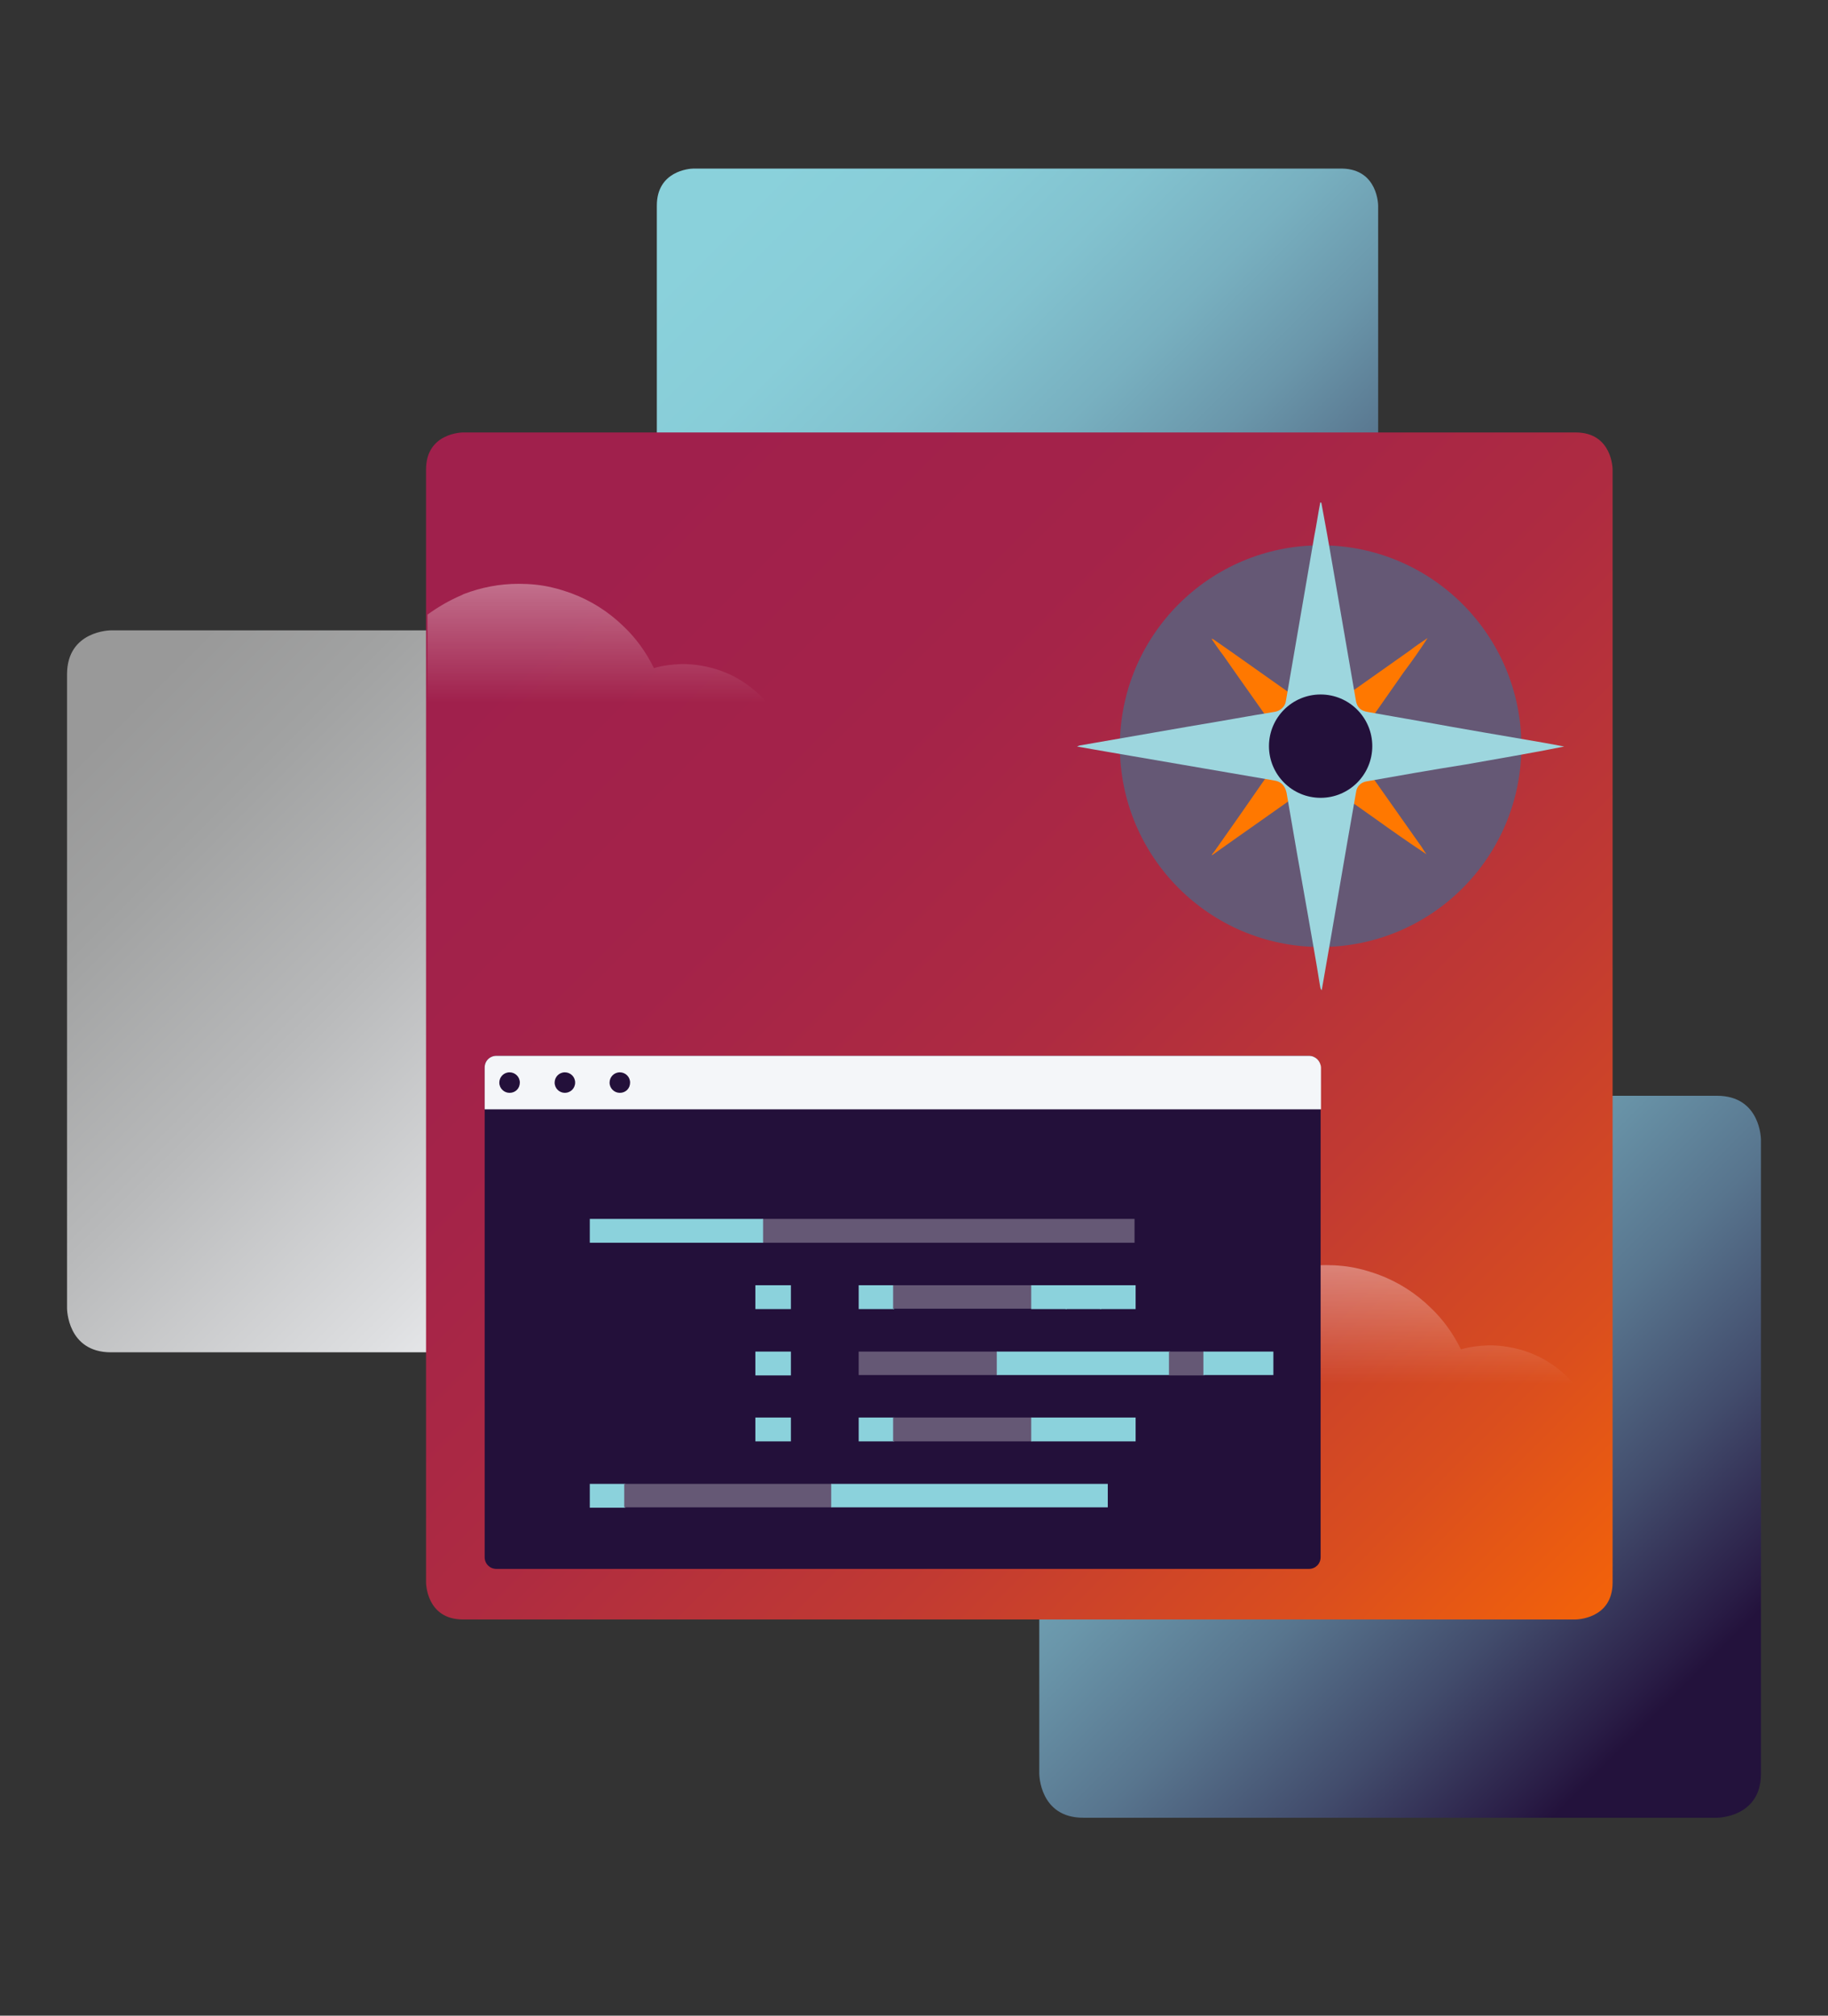 <?xml version="1.0" encoding="utf-8"?>
<!-- Generator: Adobe Illustrator 22.1.0, SVG Export Plug-In . SVG Version: 6.00 Build 0)  -->
<svg version="1.1" id="Layer_1" xmlns="http://www.w3.org/2000/svg" xmlns:xlink="http://www.w3.org/1999/xlink" x="0px" y="0px"
	 viewBox="0 0 499 550" style="enable-background:new 0 0 499 550;" xml:space="preserve">
<rect x="0" y="0" width="499" height="550" fill="#333333" stroke="none"/>
<style type="text/css">
	.st0{fill:url(#SVGID_1_);}
	.st1{fill:url(#SVGID_2_);}
	.st2{fill:url(#SVGID_3_);}
	.st3{fill:url(#SVGID_4_);}
	.st4{fill:url(#SVGID_5_);}
	.st5{fill:url(#SVGID_6_);}
	.st6{fill:#23103A;}
	.st7{fill:#F4F6F9;}
	.st8{fill:#655875;}
	.st9{fill:#8BD2DC;}
	.st10{fill:#FF7800;}
	.st11{fill:#9DD6DE;}
</style>
<linearGradient id="SVGID_1_" gradientUnits="userSpaceOnUse" x1="37.109" y1="361.191" x2="185.871" y2="212.429" gradientTransform="matrix(1 0 0 -1 0 552)">
	<stop  offset="0" style="stop-color:#999999"/>
	<stop  offset="0.173" style="stop-color:#A1A2A2"/>
	<stop  offset="0.454" style="stop-color:#B8B9BA"/>
	<stop  offset="0.805" style="stop-color:#DDDEE0"/>
	<stop  offset="1" style="stop-color:#F4F6F9"/>
</linearGradient>
<path class="st0" d="M30.3,172c0,0-12,0-12,12v173c0,0,0,12,12,12h173c0,0,12,0,12-12V184c0,0,0-12-12-12H30.3z"/>
<linearGradient id="SVGID_2_" gradientUnits="userSpaceOnUse" x1="234.309" y1="302.391" x2="452.313" y2="84.387" gradientTransform="matrix(1 0 0 -1 0 552)">
	<stop  offset="0" style="stop-color:#8AD1DB"/>
	<stop  offset="0.162" style="stop-color:#88CDD8"/>
	<stop  offset="0.307" style="stop-color:#82C2CF"/>
	<stop  offset="0.447" style="stop-color:#78B0C0"/>
	<stop  offset="0.583" style="stop-color:#6A96AA"/>
	<stop  offset="0.716" style="stop-color:#58758E"/>
	<stop  offset="0.847" style="stop-color:#424C6C"/>
	<stop  offset="0.975" style="stop-color:#291C45"/>
	<stop  offset="1" style="stop-color:#23123C"/>
</linearGradient>
<path class="st1" d="M295.7,299c0,0-12,0-12,12v173c0,0,0,12,12,12h173c0,0,12,0,12-12V311c0,0,0-12-12-12H295.7z"/>
<linearGradient id="SVGID_3_" gradientUnits="userSpaceOnUse" x1="194.942" y1="490.358" x2="363.05" y2="322.251" gradientTransform="matrix(1 0 0 -1 0 552)">
	<stop  offset="0" style="stop-color:#8AD1DB"/>
	<stop  offset="0.162" style="stop-color:#88CDD8"/>
	<stop  offset="0.307" style="stop-color:#82C2CF"/>
	<stop  offset="0.447" style="stop-color:#78B0C0"/>
	<stop  offset="0.583" style="stop-color:#6A96AA"/>
	<stop  offset="0.716" style="stop-color:#58758E"/>
	<stop  offset="0.847" style="stop-color:#424C6C"/>
	<stop  offset="0.975" style="stop-color:#291C45"/>
	<stop  offset="1" style="stop-color:#23123C"/>
</linearGradient>
<path class="st2" d="M189.3,46c-1.2,0-10,0.7-10,10.1v176.7c0,0,0,10.1,10.1,10.1h176.7c0,0,10.1,0,10.1-10.1V56.1
	c0,0,0-9.9-9.8-10.1H189.3z"/>
<linearGradient id="SVGID_4_" gradientUnits="userSpaceOnUse" x1="154.775" y1="395.525" x2="457.478" y2="92.822" gradientTransform="matrix(1 0 0 -1 0 552)">
	<stop  offset="0" style="stop-color:#A0204C"/>
	<stop  offset="0.225" style="stop-color:#A42349"/>
	<stop  offset="0.425" style="stop-color:#AE2B41"/>
	<stop  offset="0.616" style="stop-color:#C13A32"/>
	<stop  offset="0.8" style="stop-color:#DA4E1E"/>
	<stop  offset="0.979" style="stop-color:#FB6903"/>
	<stop  offset="1" style="stop-color:#FF6C00"/>
</linearGradient>
<path class="st3" d="M126.4,118c0,0-10.1,0-10.1,10.1v303.7c0,0,0,10.1,10.1,10.1h303.7c0,0,10.1,0,10.1-10.1V128.1
	c0,0,0-10.1-10.1-10.1C430.1,118,126.4,118,126.4,118z"/>
<linearGradient id="SVGID_5_" gradientUnits="userSpaceOnUse" x1="166.418" y1="360.244" x2="166.418" y2="457.604" gradientTransform="matrix(1 0 0 -1 0 552)">
	<stop  offset="0" style="stop-color:#FFFFFF;stop-opacity:0"/>
	<stop  offset="0.934" style="stop-color:#FFFFFF"/>
</linearGradient>
<path class="st4" d="M209.4,191.8c-2.3-2.7-5-4.9-8.1-6.7c-3.5-2-7.4-3.2-11.5-3.7c-1-0.1-2.1-0.2-3.2-0.2c-0.2,0-0.4,0-0.6,0
	c-2.6,0.1-5.1,0.4-7.5,1.1c-2.1-4.3-4.9-8.2-8.3-11.4c-4-3.9-8.8-7-14.2-9c-1.7-0.6-3.5-1.2-5.3-1.6c-2.9-0.7-6-1-9.1-1
	c-5.3,0-10.3,1-15,2.8c-0.2,0.1-0.4,0.2-0.6,0.3c-3.3,1.4-6.4,3.2-9.3,5.3v37.4h9.3h9.9H156h9.9H186h10h20.1
	C215,200.2,212.6,195.6,209.4,191.8z"/>
<linearGradient id="SVGID_6_" gradientUnits="userSpaceOnUse" x1="386.728" y1="174.381" x2="386.728" y2="271.74" gradientTransform="matrix(1 0 0 -1 0 552)">
	<stop  offset="0" style="stop-color:#FFFFFF;stop-opacity:0"/>
	<stop  offset="0.934" style="stop-color:#FFFFFF"/>
</linearGradient>
<path class="st5" d="M429.7,377.7c-2.3-2.7-5-4.9-8.1-6.7c-3.5-2-7.4-3.2-11.5-3.7c-1-0.1-2.1-0.2-3.2-0.2c-0.2,0-0.4,0-0.6,0
	c-2.6,0.1-5.1,0.4-7.5,1.1c-2.1-4.3-4.9-8.2-8.3-11.4c-4-3.9-8.8-7-14.2-9c-1.7-0.6-3.5-1.2-5.3-1.6c-2.9-0.7-6-1-9.1-1
	c-5.3,0-10.3,1-15,2.8c-0.2,0.1-0.4,0.2-0.6,0.3c-3.3,1.4-6.4,3.2-9.3,5.3V391h9.3h9.9h20.1h9.9h20.1h10h20.1
	C435.3,386.1,432.9,381.5,429.7,377.7z"/>
<g>
	<g>
		<path class="st6" d="M357.3,428.1H135.5c-1.8,0-3.2-1.4-3.2-3.2V291.3c0-1.8,1.4-3.2,3.2-3.2h221.8c1.8,0,3.2,1.4,3.2,3.2v133.6
			C360.5,426.7,359.1,428.1,357.3,428.1"/>
		<path class="st7" d="M357.3,288.1H135.5c-1.8,0-3.2,1.4-3.2,3.2v11.4h228.3v-11.4C360.5,289.5,359.1,288.1,357.3,288.1"/>
		<path class="st6" d="M141.9,295.4c0-1.6-1.3-2.8-2.8-2.8c-1.6,0-2.8,1.3-2.8,2.8c0,1.6,1.3,2.8,2.8,2.8
			C140.7,298.2,141.9,297,141.9,295.4"/>
		<path class="st6" d="M157,295.4c0-1.6-1.3-2.8-2.8-2.8c-1.6,0-2.8,1.3-2.8,2.8c0,1.6,1.3,2.8,2.8,2.8
			C155.7,298.2,157,297,157,295.4"/>
		<path class="st6" d="M172,295.4c0-1.6-1.3-2.8-2.8-2.8c-1.6,0-2.8,1.3-2.8,2.8c0,1.6,1.3,2.8,2.8,2.8
			C170.8,298.2,172,297,172,295.4"/>
	</g>
	<g>
		<rect x="208" y="332.6" class="st8" width="101.7" height="6.5"/>
		<g>
			<polygon class="st9" points="198.9,332.6 198.6,332.6 189.5,332.6 189.2,332.6 180.1,332.6 179.8,332.6 170.7,332.6 170.4,332.6 
				161,332.6 161,339.1 170.4,339.1 170.7,339.1 179.8,339.1 180.1,339.1 189.2,339.1 189.5,339.1 198.6,339.1 198.9,339.1 
				208.3,339.1 208.3,332.6 			"/>
			<rect x="206.2" y="350.7" class="st9" width="9.7" height="6.5"/>
			<rect x="234.4" y="350.7" class="st9" width="9.7" height="6.5"/>
			<polygon class="st8" points="272.4,350.7 272.1,350.7 263,350.7 262.7,350.7 253.5,350.7 253.3,350.7 243.8,350.7 243.8,357.1 
				253.3,357.1 253.5,357.1 262.7,357.1 263,357.1 272.1,357.1 272.4,357.1 281.8,357.1 281.8,350.7 			"/>
			<rect x="281.5" y="350.7" class="st9" width="9.7" height="6.5"/>
			<rect x="290.9" y="350.7" class="st9" width="9.7" height="6.5"/>
			<rect x="300.3" y="350.7" class="st9" width="9.7" height="6.5"/>
			<rect x="206.2" y="368.8" class="st9" width="9.7" height="6.5"/>
			<polygon class="st8" points="263,368.8 262.7,368.8 253.5,368.8 253.3,368.8 244.1,368.8 243.8,368.8 234.4,368.8 234.4,375.2 
				243.8,375.2 244.1,375.2 253.3,375.2 253.5,375.2 262.7,375.2 263,375.2 272.4,375.2 272.4,368.8 			"/>
			<polygon class="st9" points="310,368.8 309.7,368.8 300.6,368.8 300.3,368.8 291.2,368.8 290.9,368.8 281.8,368.8 281.5,368.8 
				272.1,368.8 272.1,375.2 281.5,375.2 281.8,375.2 290.9,375.2 291.2,375.2 300.3,375.2 300.6,375.2 309.7,375.2 310,375.2 
				319.4,375.2 319.4,368.8 			"/>
			<rect x="319.1" y="368.8" class="st8" width="9.7" height="6.5"/>
			<polygon class="st9" points="338.2,368.8 337.9,368.8 328.5,368.8 328.5,375.2 337.9,375.2 338.2,375.2 347.6,375.2 347.6,368.8 
							"/>
			<rect x="206.2" y="386.8" class="st9" width="9.7" height="6.5"/>
			<rect x="234.4" y="386.8" class="st9" width="9.7" height="6.5"/>
			<polygon class="st8" points="272.4,386.8 272.1,386.8 263,386.8 262.7,386.8 253.5,386.8 253.3,386.8 243.8,386.8 243.8,393.3 
				253.3,393.3 253.5,393.3 262.7,393.3 263,393.3 272.1,393.3 272.4,393.3 281.8,393.3 281.8,386.8 			"/>
			<polygon class="st9" points="300.6,386.8 300.3,386.8 291.2,386.8 290.9,386.8 281.5,386.8 281.5,393.3 290.9,393.3 291.2,393.3 
				300.3,393.3 300.6,393.3 310,393.3 310,386.8 			"/>
			<rect x="161" y="404.9" class="st9" width="9.7" height="6.5"/>
			<polygon class="st8" points="217.7,404.9 217.4,404.9 208.3,404.9 208,404.9 198.9,404.9 198.6,404.9 189.5,404.9 189.2,404.9 
				180.1,404.9 179.8,404.9 170.4,404.9 170.4,411.3 179.8,411.3 180.1,411.3 189.2,411.3 189.5,411.3 198.6,411.3 198.9,411.3 
				208,411.3 208.3,411.3 217.4,411.3 217.7,411.3 227.1,411.3 227.1,404.9 			"/>
			<polygon class="st9" points="293,404.9 292.7,404.9 283.6,404.9 283.3,404.9 274.2,404.9 273.9,404.9 264.8,404.9 264.5,404.9 
				255.4,404.9 255.1,404.9 246,404.9 245.7,404.9 236.6,404.9 236.3,404.9 226.9,404.9 226.9,411.3 236.3,411.3 236.6,411.3 
				245.7,411.3 246,411.3 255.1,411.3 255.4,411.3 264.5,411.3 264.8,411.3 273.9,411.3 274.2,411.3 283.3,411.3 283.6,411.3 
				292.7,411.3 293,411.3 302.4,411.3 302.4,404.9 			"/>
		</g>
	</g>
</g>
<circle class="st8" cx="360.5" cy="203.6" r="54.8"/>
<circle class="st8" cx="360.5" cy="203.6" r="9.3"/>
<g>
	<path class="st10" d="M389.7,174.1c-1.6,1.1-3.2,2.1-4.7,3.3c-7.8,5.5-15.7,11.1-23.5,16.6c-0.7,0.5-1.8,0.5-2.5,0
		c-3.8-2.7-7.7-5.4-11.5-8.1c-5.4-3.8-10.7-7.6-16.2-11.4c-0.1-0.1-0.2-0.1-0.6-0.2c1.1,1.6,2.1,3.1,3.2,4.5
		c5.5,7.9,11.1,15.7,16.6,23.6c0.7,0.9,0.6,1.9,0,2.8c-4.1,5.8-8.1,11.5-12.1,17.3c-2.4,3.4-4.7,6.7-7.1,10.1
		c-0.2,0.2-0.5,0.5-0.5,0.8c9.4-6.7,18.8-13.2,28.1-19.9c0.8-0.6,1.7-0.6,2.5,0c4.6,3.3,9.4,6.6,14,9.9c4.6,3.3,9.3,6.6,14,9.7
		c-0.7-0.9-1.2-1.9-1.9-2.8c-4.1-5.8-8.1-11.5-12.2-17.3c-1.8-2.6-3.6-5.1-5.4-7.7c-0.8-1-0.8-1.9,0-2.9c4.4-6.3,8.9-12.7,13.3-19
		C385.6,180.2,387.7,177.2,389.7,174.1C389.8,174.1,389.8,174.1,389.7,174.1z"/>
	<path class="st11" d="M360.4,137.1c-0.6,3.1-1,6-1.6,9c-2.6,15.1-5.2,30.2-7.8,45.3c-0.2,1.4-1.5,2.5-2.8,2.8
		c-7.5,1.2-14.9,2.6-22.3,3.8c-10.4,1.8-20.8,3.6-31.1,5.4c-0.1,0-0.3,0.1-0.8,0.3c3.2,0.6,5.9,1,8.6,1.5
		c15.1,2.6,30.3,5.2,45.4,7.8c1.8,0.3,2.8,1.5,3.2,3.3c1.9,11.1,3.8,22.1,5.8,33.2c1.1,6.4,2.3,12.9,3.3,19.3c0.1,0.5,0.1,1,0.5,1.4
		c3.2-18.1,6.2-36.2,9.4-54.2c0.2-1.5,1.4-2.6,2.9-2.8c9-1.6,18.1-3.2,27-4.6c8.9-1.6,18-3.1,26.9-4.9c-1.8-0.3-3.6-0.7-5.4-1
		c-11.1-1.9-22.3-3.8-33.3-5.8c-5-0.9-9.8-1.7-14.8-2.6c-2-0.3-3.1-1.2-3.4-3.3c-2.1-12.2-4.2-24.3-6.3-36.5c-1-5.8-2-11.5-3.1-17.3
		C360.5,137.1,360.5,137.1,360.4,137.1z"/>
</g>
<circle class="st6" cx="360.5" cy="203.6" r="14.1"/>
</svg>
